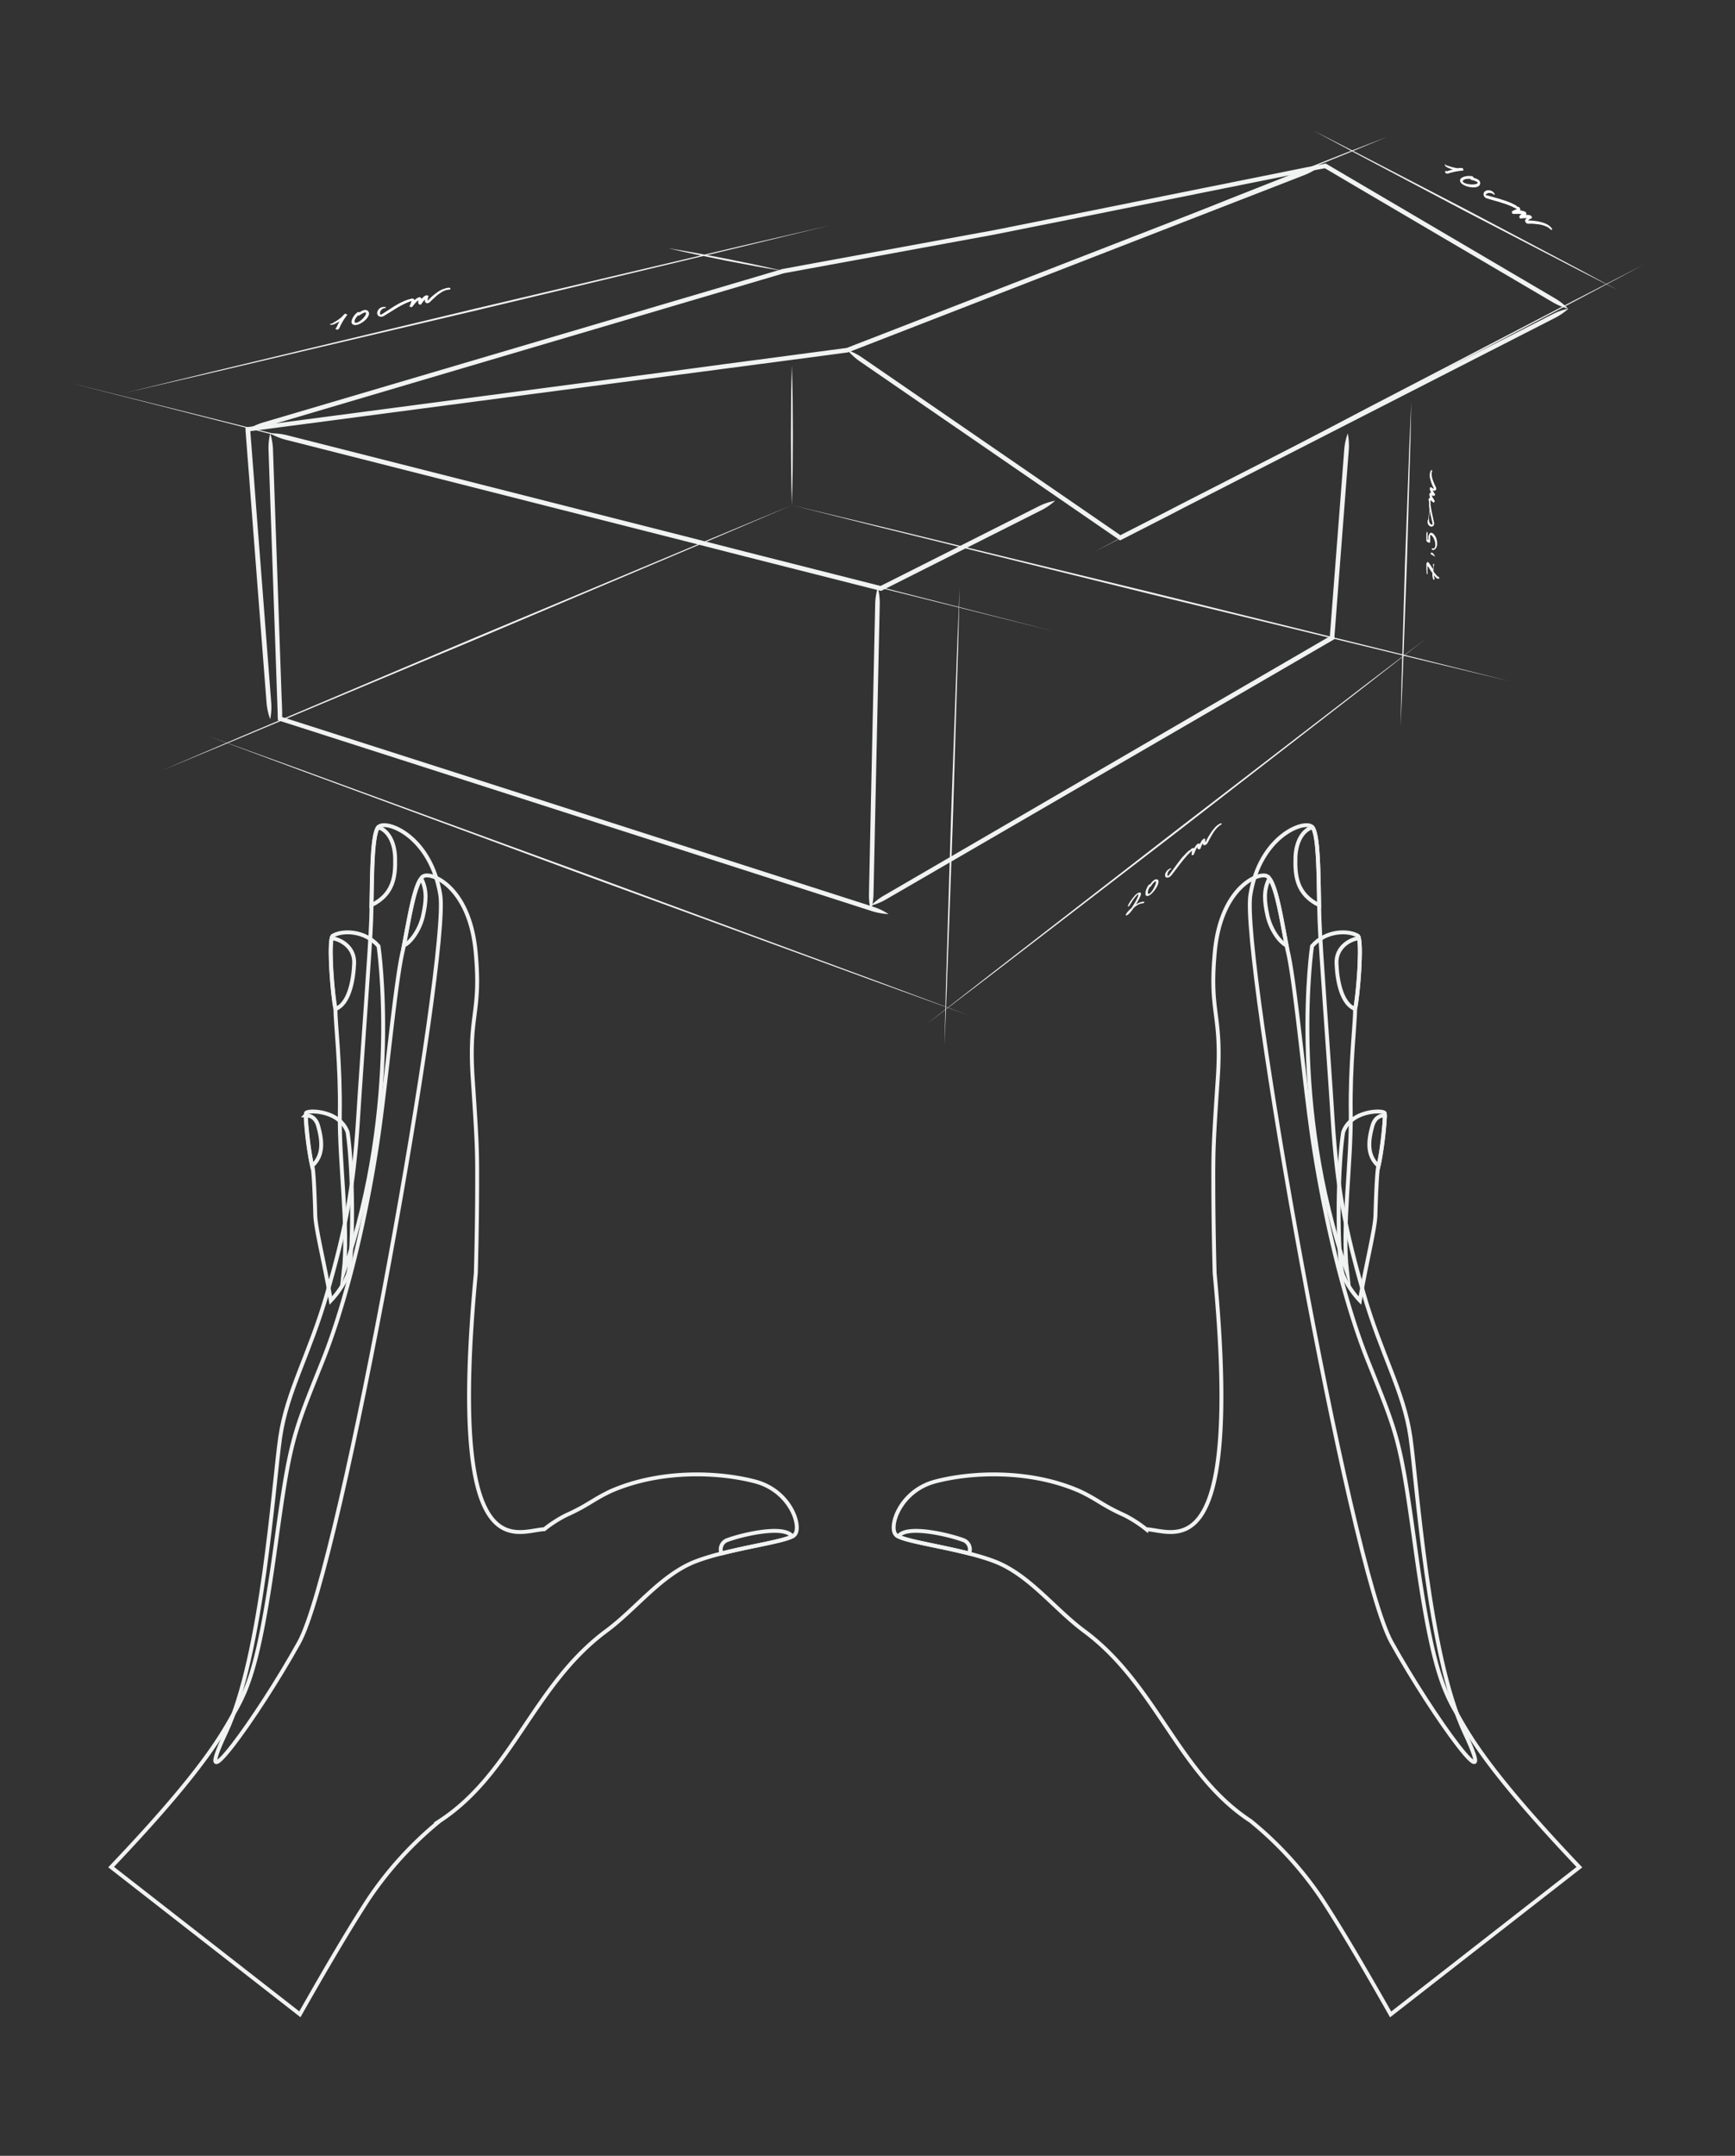 <svg xmlns="http://www.w3.org/2000/svg" viewBox="0 0 445.79 553.8"><rect x="0" y="0" width="445.79" height="553.8" fill="#333333" stroke="none"/><defs><style>.cls-1{isolation:isolate;}.cls-2{fill:#f1f2f2;}.cls-3{fill:#fff;}.cls-4{fill:none;stroke:#f1f2f2;stroke-miterlimit:10;}.cls-5{mix-blend-mode:screen;}</style></defs><g class="cls-1"><g id="Layer_3" data-name="Layer 3"><path class="cls-2" d="M293,229.31a.2.2,0,0,1,.14.11.47.47,0,0,1,0,.17.93.93,0,0,1,0,.22,1.72,1.72,0,0,0-.07.21c-.06.16-.13.33-.2.49l-.25.5c-.11.22-.23.43-.35.65s-.25.44-.39.66a5,5,0,0,1,.79-.42,6.38,6.38,0,0,1,.66-.22,1.71,1.71,0,0,1,.62-.05c.07,0,.1.05.1.09a.24.24,0,0,1-.07.13.58.58,0,0,1-.14.13.29.29,0,0,1-.16.06l-.52.09a2.25,2.25,0,0,0-.52.17,4.58,4.58,0,0,0-1,.64.9.9,0,0,0-.19.15l-.17.15c-.22.32-.45.64-.69.95a4.35,4.35,0,0,1-.84.82.42.42,0,0,1-.15.08.76.76,0,0,1-.2.06.34.34,0,0,1-.15,0s0-.06,0-.13a2.22,2.22,0,0,1,.36-.63,5.57,5.57,0,0,1,.52-.57q.15-.17.3-.3c.1-.1.2-.2.31-.29l.27-.43c.23-.35.45-.7.66-1.06s.4-.72.57-1.09c0-.09.08-.18.11-.27a2.18,2.18,0,0,0,.11-.27l0-.07s0-.08,0-.12a.43.43,0,0,0,0-.11s0,0,0-.06-.05,0-.09,0l-.13.11-.13.13-.08.09-.24.26-.23.28a9.36,9.36,0,0,0-.71,1l-.63,1,0,.05a.32.32,0,0,1-.12.1.77.77,0,0,1-.17.07.27.27,0,0,1-.15,0c-.05,0-.05-.05,0-.11a6.15,6.15,0,0,1,.62-1.15,12.82,12.82,0,0,1,.83-1.11l.37-.44a3.22,3.22,0,0,1,.43-.39,2.05,2.05,0,0,1,.47-.29A.72.72,0,0,1,293,229.31Z"/><path class="cls-2" d="M297.35,225.92a.46.46,0,0,1,.32.41,1.7,1.7,0,0,1-.09.68,3.63,3.63,0,0,1-.33.78,7.6,7.6,0,0,1-.41.68l-.29.38a5,5,0,0,1-.38.44,5.77,5.77,0,0,1-.44.42,2.42,2.42,0,0,1-.45.31,1.15,1.15,0,0,1-.44.15.45.45,0,0,1-.37-.1.39.39,0,0,1-.14-.21.73.73,0,0,1,0-.3,2,2,0,0,1,0-.34c0-.12,0-.22.06-.32a4,4,0,0,1,.26-.73,4.4,4.4,0,0,1,.4-.73.51.51,0,0,1,.2-.18,1.53,1.53,0,0,1,.27-.11c.13-.17.26-.35.41-.52a3.69,3.69,0,0,1,.45-.44,1.46,1.46,0,0,1,.48-.27A.69.69,0,0,1,297.35,225.92Zm-.36.92a1.1,1.1,0,0,0,0-.18.43.43,0,0,0,0-.17.1.1,0,0,0-.1-.07c-.05,0-.12,0-.2.09a2.94,2.94,0,0,0-.26.25,4.12,4.12,0,0,0-.28.31c-.08.11-.17.22-.24.33a2.78,2.78,0,0,0-.19.27.53.53,0,0,1-.15.15l-.21.1c-.09.18-.17.37-.26.59a2.63,2.63,0,0,0-.16.57s0,.11,0,.19a1.18,1.18,0,0,0,0,.2.28.28,0,0,0,.11.13c.05,0,.13,0,.22,0a1.85,1.85,0,0,0,.47-.41,5,5,0,0,0,.48-.65,6.66,6.66,0,0,0,.43-.8A5.88,5.88,0,0,0,297,226.84Z"/><path class="cls-2" d="M306.07,218.28l.08,0h.09a.1.1,0,0,1,.07,0,.06.06,0,0,1,0,.07,1,1,0,0,1-.2.29l-.24.26-.3.31-.31.3c-.38.41-.75.83-1.1,1.25s-.63.77-.92,1.15l-.89,1.17-.44.58-.45.58-.41.54a2,2,0,0,1-.5.46,1.14,1.14,0,0,1-.53.21.61.61,0,0,1-.45-.1.48.48,0,0,1-.2-.34,1.11,1.11,0,0,1,0-.44,1.69,1.69,0,0,1,.18-.47,2.42,2.42,0,0,1,.29-.42,2.23,2.23,0,0,1,.4-.35,1.92,1.92,0,0,1,.47-.25l.13,0c.05,0,.09,0,.1,0s0,.12-.08.18a1.9,1.9,0,0,0-.39.31,2.27,2.27,0,0,0-.29.4,2,2,0,0,0-.18.43.85.85,0,0,0,0,.39.37.37,0,0,0,0,.15c0,.07.07.1.12.1l0,0,0,0a.38.38,0,0,0,.09-.09l.08-.08a1,1,0,0,0,.08-.11l.37-.48.35-.48.73-1,.74-1c.25-.33.51-.64.76-1s.52-.62.8-.93q.21-.24.42-.45c.14-.15.28-.3.43-.44s.3-.29.45-.42A2,2,0,0,1,306.07,218.28Z"/><path class="cls-2" d="M313.46,211.58a.44.44,0,0,1,.22-.08c.1,0,.16,0,.19.05a.14.14,0,0,1,0,.18,1,1,0,0,1-.17.14,5.27,5.27,0,0,0-.93.75,8.13,8.13,0,0,0-.75.9,9.08,9.08,0,0,0-.63,1c-.2.34-.39.67-.57,1l-.28.52c-.08.17-.17.33-.27.5a1.39,1.39,0,0,1-.29.36.86.86,0,0,1-.39.2.38.38,0,0,1-.4-.07.84.84,0,0,1-.17-.37.56.56,0,0,0-.07.13l-.06.12a8.65,8.65,0,0,0-.41,1,.24.24,0,0,1-.09.14.54.54,0,0,1-.18.11.45.45,0,0,1-.19,0,.21.21,0,0,1-.14,0,.55.55,0,0,1-.23-.44s0-.05,0-.07a.11.11,0,0,1,0-.08.09.09,0,0,0,0,0,6.33,6.33,0,0,0-.34.58c-.09.21-.19.42-.27.62s-.18.42-.25.62a.4.4,0,0,1-.15.19,1.31,1.31,0,0,1-.21.1h-.19l-.08,0a.1.1,0,0,1,0-.08l.06-.4c0-.13,0-.27,0-.41s0-.22,0-.35a.26.26,0,0,1-.12.11.67.67,0,0,1-.18.07h-.15s0-.05,0-.12a1.92,1.92,0,0,1,.18-.31,1,1,0,0,1,.28-.24,1.19,1.19,0,0,1,.32-.1.26.26,0,0,1,.26.08l0,0,.24-.39c.08-.13.18-.25.28-.39l.24-.27a.64.64,0,0,1,.3-.17.44.44,0,0,1,.27,0,.2.2,0,0,1,.14.15h0a.69.69,0,0,1,.06-.13c.1-.21.21-.41.32-.62a2.09,2.09,0,0,1,.49-.55l.12-.07a.61.61,0,0,1,.18-.05h.15c.05,0,.07,0,.06.1a1.7,1.7,0,0,0,0,.39,2.35,2.35,0,0,0,.05.37.22.22,0,0,1,0,.08l.08-.15.44-.85c.16-.28.32-.57.5-.85s.36-.56.56-.85.41-.57.63-.83a6.38,6.38,0,0,1,.72-.75A5.63,5.63,0,0,1,313.46,211.58Z"/><path class="cls-2" d="M203.47,129.78q-.15-4.5-.19-9l-.06-9,.05-9c0-3,.1-6,.2-9,.09,3,.16,6,.19,9l.06,9-.06,9Q203.6,125.28,203.47,129.78Z"/><polygon class="cls-2" points="387.84 174.98 364.76 169.44 341.7 163.84 295.59 152.62 249.52 141.24 226.48 135.55 203.47 129.78 226.54 135.31 249.6 140.92 295.71 152.14 341.78 163.52 364.82 169.21 387.84 174.98"/><polygon class="cls-2" points="203.47 129.78 183.29 138.4 163.08 146.96 122.67 164.06 82.19 181.01 61.95 189.48 41.68 197.88 61.86 189.25 82.06 180.7 122.48 163.6 162.96 146.65 183.2 138.18 203.47 129.78"/><polygon class="cls-2" points="238.02 263.13 253.99 250.66 270 238.24 302.02 213.43 334.14 188.74 350.2 176.4 366.31 164.12 350.35 176.59 334.34 189 302.32 213.82 270.2 238.51 254.13 250.85 238.02 263.13"/><polygon class="cls-2" points="32.16 100.92 54.75 95.43 77.35 90.01 122.56 79.18 167.82 68.51 190.44 63.18 213.09 57.93 190.5 63.42 167.89 68.84 122.68 79.67 77.43 90.33 54.8 95.67 32.16 100.92"/><polygon class="cls-2" points="275.36 67.58 285.45 63.41 295.58 59.31 315.84 51.12 336.16 43.09 346.31 39.07 356.5 35.13 346.41 39.3 336.28 43.4 316.02 51.59 295.7 59.62 285.55 63.64 275.36 67.58"/><polygon class="cls-2" points="280.9 141.9 298.53 132.55 316.19 123.27 351.53 104.71 386.94 86.3 404.64 77.09 422.39 67.96 404.76 77.31 387.09 86.59 351.76 105.15 316.35 123.56 298.64 132.76 280.9 141.9"/><polygon class="cls-2" points="337.46 33.54 347.29 38.56 357.09 43.64 376.68 53.81 396.19 64.13 405.94 69.29 415.66 74.52 405.83 69.5 396.03 64.42 376.44 54.25 356.93 43.93 347.18 38.77 337.46 33.54"/><path class="cls-2" d="M171.68,63.77q3.72.6,7.44,1.27l7.41,1.41,7.4,1.51c2.46.52,4.91,1.08,7.36,1.65q-3.72-.58-7.44-1.27l-7.41-1.4-7.39-1.52C176.58,64.9,174.13,64.35,171.68,63.77Z"/><polygon class="cls-2" points="53.51 189.08 77.95 197.92 102.37 206.84 151.21 224.68 199.98 242.68 224.37 251.68 248.72 260.75 224.28 251.91 199.87 242.99 151.03 225.15 102.26 207.15 77.87 198.15 53.51 189.08"/><polygon class="cls-2" points="17.87 98.32 81.22 114.14 144.54 130.04 207.83 146.1 271.09 162.24 207.74 146.42 144.42 130.53 81.14 114.46 17.87 98.32"/><polygon class="cls-2" points="242.66 268.72 243.03 253.99 243.47 239.27 244.36 209.82 245.42 180.37 245.95 165.65 246.56 150.93 246.2 165.65 245.75 180.38 244.86 209.83 243.81 239.28 243.27 254 242.66 268.72"/><polygon class="cls-2" points="359.86 186.52 360.08 176.12 360.38 165.72 360.99 144.92 361.76 124.13 362.14 113.74 362.61 103.34 362.39 113.75 362.09 124.14 361.48 144.94 360.71 165.73 360.32 176.13 359.86 186.52"/><path class="cls-3" d="M88.52,80.67a.3.3,0,0,1,.2-.06,1,1,0,0,1,.25.06.47.47,0,0,1,.19.14.12.12,0,0,1,0,.17c-.24.31-.47.62-.69.94s-.41.65-.6,1a4.82,4.82,0,0,0-.27.5c-.09.17-.17.34-.26.52a1.6,1.6,0,0,0-.1.23,1.55,1.55,0,0,1-.12.22.73.73,0,0,1-.17.18.67.67,0,0,1-.24.09l-.22,0a.39.39,0,0,1-.19-.1.27.27,0,0,1-.07-.14.13.13,0,0,1,.06-.14.7.7,0,0,0,.28-.38,3.63,3.63,0,0,1,.19-.44,10.55,10.55,0,0,1,.5-.93.24.24,0,0,1-.09.06l-.1.07c-.18.1-.36.2-.55.29l-.55.27a2,2,0,0,1-.53.18.93.93,0,0,1-.54,0c-.08,0-.12-.07-.11-.13s.06-.08.15-.07a1.08,1.08,0,0,0,.51-.16l.47-.3.46-.26.45-.3a9.71,9.71,0,0,0,.88-.67C88,81.19,88.25,80.94,88.52,80.67Z"/><path class="cls-3" d="M94.62,80a.86.86,0,0,1,.18.72,2.17,2.17,0,0,1-.32.76,3.85,3.85,0,0,1-.59.7,5.21,5.21,0,0,1-.63.53l-.42.27a5,5,0,0,1-.52.26,3.93,3.93,0,0,1-.58.19,1.77,1.77,0,0,1-.55.07,1.15,1.15,0,0,1-.48-.13.75.75,0,0,1-.33-.37.72.72,0,0,1-.06-.36,1.33,1.33,0,0,1,.07-.38,3,3,0,0,1,.14-.39c.06-.12.11-.24.17-.34a4.94,4.94,0,0,1,.5-.7,3.73,3.73,0,0,1,.65-.6.29.29,0,0,1,.25-.07.81.81,0,0,1,.31.06,5.43,5.43,0,0,1,.57-.35,2.53,2.53,0,0,1,.6-.21,1.18,1.18,0,0,1,.56,0A.91.91,0,0,1,94.62,80Zm-.67.85a1.29,1.29,0,0,0,.09-.2.57.57,0,0,0,0-.22.22.22,0,0,0-.07-.16s-.12,0-.23,0a1.9,1.9,0,0,0-.34.11l-.37.19-.36.22a2.37,2.37,0,0,0-.27.2.32.32,0,0,1-.2.07L92,81c-.14.15-.29.33-.45.53a2.8,2.8,0,0,0-.35.58l-.07.21a1.24,1.24,0,0,0,0,.27.48.48,0,0,0,.06.24.25.25,0,0,0,.24.09,1.37,1.37,0,0,0,.59-.17,3.73,3.73,0,0,0,.7-.45,5.26,5.26,0,0,0,.69-.66A4.72,4.72,0,0,0,94,80.81Z"/><path class="cls-3" d="M105.79,76.83l.08,0,.1.06A.16.16,0,0,1,106,77a.15.15,0,0,1,0,.09.9.9,0,0,1-.3.21l-.32.13-.4.16-.4.16c-.52.23-1,.47-1.52.74s-.87.49-1.29.74l-1.27.79-.63.39-.64.39-.58.36a1.37,1.37,0,0,1-.65.2.94.94,0,0,1-.59-.11.88.88,0,0,1-.41-.44.84.84,0,0,1-.08-.54,1.55,1.55,0,0,1,.18-.51,1.64,1.64,0,0,1,.33-.44,1.67,1.67,0,0,1,.44-.31,1.69,1.69,0,0,1,.5-.14,1.71,1.71,0,0,1,.55,0l.14,0a.13.13,0,0,1,.09.1c0,.09,0,.14-.14.16a1.29,1.29,0,0,0-.48.1,1.52,1.52,0,0,0-.43.28,1.71,1.71,0,0,0-.32.39,1.16,1.16,0,0,0-.14.47,1.94,1.94,0,0,0,0,.22c0,.1,0,.16.08.19h.06l.12,0,.11,0,.11-.06.52-.33.52-.33,1-.65,1-.65c.36-.22.72-.42,1.08-.63s.72-.38,1.1-.56l.57-.26.56-.22c.2-.07.4-.14.6-.19A1.55,1.55,0,0,1,105.79,76.83Z"/><path class="cls-3" d="M115.32,73.91a.69.69,0,0,1,.25.06.26.26,0,0,1,.17.2.16.16,0,0,1-.1.18.63.63,0,0,1-.22.05,3.44,3.44,0,0,0-1.16.26,5.87,5.87,0,0,0-1.05.56,8.21,8.21,0,0,0-1,.74l-.89.81-.45.42a5.77,5.77,0,0,1-.44.42.9.9,0,0,1-.4.23.67.67,0,0,1-.46,0,.51.51,0,0,1-.36-.35,1.31,1.31,0,0,1,0-.56.36.36,0,0,0-.11.1.94.94,0,0,1-.1.1,8.06,8.06,0,0,0-.75,1,.22.22,0,0,1-.15.11.7.7,0,0,1-.21,0,.68.68,0,0,1-.2-.07.4.4,0,0,1-.13-.13,1,1,0,0,1-.08-.68.34.34,0,0,0,0-.1.32.32,0,0,1,0-.09.1.1,0,0,0-.05,0,4.29,4.29,0,0,0-.52.46c-.17.18-.33.37-.48.56s-.31.37-.46.57a.25.25,0,0,1-.21.11.57.57,0,0,1-.23,0,.26.26,0,0,1-.1,0l-.1-.07a.22.22,0,0,1-.07-.09.14.14,0,0,1,0-.11c.06-.14.13-.29.19-.44s.12-.31.17-.47a3.73,3.73,0,0,0,.14-.4.17.17,0,0,1-.15,0,.45.45,0,0,1-.2,0,.3.3,0,0,1-.14-.1.1.1,0,0,1,0-.15,1.1,1.1,0,0,1,.28-.25.54.54,0,0,1,.36-.09.79.79,0,0,1,.35.09.39.39,0,0,1,.22.28l0,.05.36-.3a2.42,2.42,0,0,1,.41-.27,2.49,2.49,0,0,1,.33-.16.47.47,0,0,1,.35,0,.53.53,0,0,1,.27.16.34.34,0,0,1,.09.28h0a.3.3,0,0,1,.11-.12c.16-.18.34-.35.52-.52a1.36,1.36,0,0,1,.66-.32.36.36,0,0,1,.15,0,.6.6,0,0,1,.19.06.42.42,0,0,1,.15.11.13.13,0,0,1,0,.16,3,3,0,0,0-.14.45,4,4,0,0,0-.07.48.24.24,0,0,1,0,.12l.13-.12.72-.71a10,10,0,0,1,.78-.68c.27-.21.55-.43.84-.63a8.51,8.51,0,0,1,.9-.57,5,5,0,0,1,1-.39A4,4,0,0,1,115.32,73.91Z"/><path class="cls-3" d="M375.68,43.17a.24.24,0,0,1,.17.1.76.76,0,0,1,.13.23.38.38,0,0,1,0,.23c0,.07-.05.11-.14.11-.38,0-.77.07-1.15.12a11.39,11.39,0,0,0-1.14.21l-.55.13-.56.16-.24.08-.24.06a.63.63,0,0,1-.24,0,.45.45,0,0,1-.24-.12,1.4,1.4,0,0,1-.13-.18.54.54,0,0,1-.05-.21.39.39,0,0,1,.06-.15.16.16,0,0,1,.15,0,.68.68,0,0,0,.46,0,4,4,0,0,1,.46-.15c.33-.1.67-.18,1-.25l-.1,0-.11,0a5.89,5.89,0,0,1-.59-.21l-.57-.23a2.51,2.51,0,0,1-.49-.27,1,1,0,0,1-.33-.44c0-.08,0-.13,0-.16s.1,0,.16.06a.9.9,0,0,0,.46.27l.52.15.51.16a4.58,4.58,0,0,0,.53.14,8.19,8.19,0,0,0,1.08.2Q375.11,43.13,375.68,43.17Z"/><path class="cls-3" d="M380.29,47.22a.88.88,0,0,1-.42.62,2.27,2.27,0,0,1-.77.27,3.52,3.52,0,0,1-.92,0,4.46,4.46,0,0,1-.82-.12,3.78,3.78,0,0,1-.47-.13,4.72,4.72,0,0,1-.55-.21,4.54,4.54,0,0,1-.53-.3,2.14,2.14,0,0,1-.42-.37,1.28,1.28,0,0,1-.23-.43.74.74,0,0,1,.06-.5.8.8,0,0,1,.23-.29,1.08,1.08,0,0,1,.33-.2,2.5,2.5,0,0,1,.38-.15,3.68,3.68,0,0,1,.37-.11,4.09,4.09,0,0,1,.85-.09,3.78,3.78,0,0,1,.88.07.38.38,0,0,1,.23.14,1.91,1.91,0,0,1,.16.27,5.84,5.84,0,0,1,.64.2,2.49,2.49,0,0,1,.56.3,1.15,1.15,0,0,1,.37.42A.85.85,0,0,1,380.29,47.22Zm-1.08.08a1,1,0,0,0,.2-.08.52.52,0,0,0,.19-.12.27.27,0,0,0,.06-.17c0-.06-.05-.12-.13-.18a2.28,2.28,0,0,0-.32-.18,2.26,2.26,0,0,0-.39-.15l-.39-.12-.33-.07a.28.28,0,0,1-.19-.1,1.25,1.25,0,0,1-.15-.19,5.5,5.5,0,0,0-.69,0,2.51,2.51,0,0,0-.67.12,1,1,0,0,0-.21.1.86.86,0,0,0-.22.15.46.46,0,0,0-.13.21.25.25,0,0,0,.08.24,1.55,1.55,0,0,0,.53.32,3.58,3.58,0,0,0,.8.22,6.06,6.06,0,0,0,2,0Z"/><path class="cls-3" d="M390.09,53.43a.22.22,0,0,1,0,.08.36.36,0,0,1,0,.11s0,.07,0,.09,0,0-.08,0a.72.72,0,0,1-.35-.08l-.32-.15-.39-.19-.38-.19q-.77-.34-1.56-.63c-.47-.17-1-.32-1.42-.46s-.95-.29-1.43-.42l-.72-.21-.71-.21L382.1,51a1.54,1.54,0,0,1-.59-.35,1.12,1.12,0,0,1-.31-.51,1,1,0,0,1,.05-.6.85.85,0,0,1,.35-.42,2,2,0,0,1,.5-.22,1.73,1.73,0,0,1,.55,0,1.47,1.47,0,0,1,.52.12,1.73,1.73,0,0,1,.79.7l.06.14a.14.14,0,0,1,0,.14q-.08.1-.21,0a1.28,1.28,0,0,0-.4-.29,1.37,1.37,0,0,0-.49-.13,1.46,1.46,0,0,0-.51,0,1,1,0,0,0-.44.21.81.81,0,0,0-.16.14.27.27,0,0,0-.08.2l0,0,0,0,.11.05.11,0,.13,0,.59.17.59.16,1.18.34,1.19.35,1.18.38c.39.13.77.28,1.16.44l.57.25.54.27c.19.1.37.2.54.31A1.66,1.66,0,0,1,390.09,53.43Z"/><path class="cls-3" d="M398.63,58.56a.46.46,0,0,1,.13.22.22.22,0,0,1,0,.25.15.15,0,0,1-.2,0,1.22,1.22,0,0,1-.19-.12,3,3,0,0,0-1-.69,6.25,6.25,0,0,0-1.12-.41,7.58,7.58,0,0,0-1.19-.21l-1.2-.13-.61,0-.6,0a.89.89,0,0,1-.45-.15.68.68,0,0,1-.28-.36.54.54,0,0,1,0-.51,1.52,1.52,0,0,1,.39-.41l-.15,0a.75.75,0,0,1-.15,0,8.66,8.66,0,0,0-1.22.09.18.18,0,0,1-.17,0,.36.36,0,0,1-.15-.15.46.46,0,0,1-.08-.19.28.28,0,0,1,0-.18,1.05,1.05,0,0,1,.46-.52l.08-.06.08,0H391a4.67,4.67,0,0,0-.69-.08l-.74,0c-.24,0-.49,0-.73,0a.27.27,0,0,1-.22-.08.66.66,0,0,1-.15-.19l0-.09s0-.09,0-.13a.23.23,0,0,1,0-.11.12.12,0,0,1,.07-.07L389,54a3.66,3.66,0,0,0,.46-.18,4.34,4.34,0,0,0,.4-.17.23.23,0,0,1-.14-.08.64.64,0,0,1-.1-.18.35.35,0,0,1,0-.17c0-.06.05-.09.13-.09a1.45,1.45,0,0,1,.37,0,.58.58,0,0,1,.31.21,1,1,0,0,1,.16.32.39.39,0,0,1,0,.35l0,.05.46.07a4.21,4.21,0,0,1,.48.12l.34.14a.51.51,0,0,1,.24.26.54.54,0,0,1,.06.3.33.33,0,0,1-.14.26H392a6,6,0,0,1,.74,0,1.56,1.56,0,0,1,.69.27l.09.12a.61.61,0,0,1,.09.18.62.62,0,0,1,0,.19.16.16,0,0,1-.11.12,2.69,2.69,0,0,0-.43.19l-.41.27s0,0-.09.08l.18,0,1,.06a8.78,8.78,0,0,1,1,.13c.34,0,.68.12,1,.19a8.57,8.57,0,0,1,1,.3,4.48,4.48,0,0,1,.94.44A3.65,3.65,0,0,1,398.63,58.56Z"/><path class="cls-3" d="M368.18,145.05a.2.2,0,0,1,.08-.12.23.23,0,0,1,.11-.07.12.12,0,0,1,.1,0s0,.07,0,.15-.05.31-.08.47a4,4,0,0,0-.07.48,5,5,0,0,0,0,.86l.31.39.31.4a2.23,2.23,0,0,1,.21.22l.22.22a.71.71,0,0,0,.22.13.6.6,0,0,1,.21.14.16.16,0,0,1,0,.09.19.19,0,0,1,0,.1.24.24,0,0,1-.06.09l-.07.06a.33.33,0,0,1-.27,0,.68.68,0,0,1-.26-.12,1,1,0,0,1-.23-.22l-.19-.21-.33-.37c0,.15.06.31.1.47a2.63,2.63,0,0,1,.07.49.31.31,0,0,1,0,.08.36.36,0,0,1-.07.1.1.1,0,0,1-.08.05.06.06,0,0,1-.08,0,1.12,1.12,0,0,1-.18-.45c0-.16-.06-.33-.1-.48s0-.27,0-.4,0-.27,0-.4l-.06-.09c-.13-.18-.27-.36-.39-.54s-.25-.37-.37-.56l-.21-.34a3.53,3.53,0,0,0-.24-.34v0l0,.65c0,.23,0,.46,0,.7a2.66,2.66,0,0,1,0,.69.11.11,0,0,1,0,.08.23.23,0,0,1-.07.07.08.08,0,0,1-.08,0s0,0,0-.05h0a1.37,1.37,0,0,1-.07-.34,2.16,2.16,0,0,1,0-.35l-.06-.75c0-.13,0-.25,0-.38s0-.25,0-.38,0-.22,0-.33a.87.87,0,0,1,.07-.31l.05-.09.08-.1a.27.27,0,0,1,.1-.06.1.1,0,0,1,.1,0,2.55,2.55,0,0,1,.41.46c.12.17.24.34.36.53l.26.41c.09.14.18.28.28.42,0-.22,0-.44.07-.66A3.62,3.62,0,0,1,368.18,145.05Z"/><path class="cls-3" d="M367.66,142.39a.13.13,0,0,1-.07-.13.49.49,0,0,1,.06-.17.4.4,0,0,1,.13-.13.14.14,0,0,1,.15,0,1.12,1.12,0,0,1,.23.18,1.29,1.29,0,0,1,.2.21l.1.14.09.14c0,.05.05.1.07.14l.07.15a0,0,0,0,1,0,.06,0,0,0,0,1-.07,0c-.1-.08-.21-.17-.33-.25a3.13,3.13,0,0,0-.36-.22l-.13-.06Z"/><path class="cls-3" d="M366.57,136.78l0-.07a.16.16,0,0,1,.07-.07.11.11,0,0,1,.07,0s0,0,.05.06a1,1,0,0,1,.05.34c0,.11,0,.22,0,.34v.34c0,.11,0,.23,0,.34s0,.2,0,.32a.34.34,0,0,0,.09.28.25.25,0,0,0,.1.08c0-.2,0-.41,0-.62s0-.32.07-.48a1.3,1.3,0,0,1,.17-.44.92.92,0,0,1,.26-.26.44.44,0,0,1,.35-.06.79.79,0,0,1,.36.19,1.59,1.59,0,0,1,.29.29,3.25,3.25,0,0,1,.45.74,3.79,3.79,0,0,1,.24.84,3.92,3.92,0,0,1,.06.85,2.14,2.14,0,0,1-.19.83,1.8,1.8,0,0,1-.2.31,1.22,1.22,0,0,1-.3.26.69.69,0,0,1-.34.09.51.51,0,0,1-.34-.16.06.06,0,0,1,0-.07.21.21,0,0,1,0-.1.27.27,0,0,1,.07-.08.16.16,0,0,1,.09,0,.66.66,0,0,0,.34,0,.46.46,0,0,0,.27-.22,1.26,1.26,0,0,0,.13-.34c0-.12,0-.24,0-.35a2.79,2.79,0,0,0-.08-.81,3.19,3.19,0,0,0-.27-.75,2.28,2.28,0,0,0-.4-.64l-.11-.11a.93.93,0,0,0-.15-.13.44.44,0,0,0-.17-.08.12.12,0,0,0-.13,0,.23.23,0,0,0,0,.12c0,.06,0,.11,0,.14a.78.78,0,0,0,0,.22l0,.22a5.75,5.75,0,0,0,0,.93.35.35,0,0,1,0,.12.42.42,0,0,1-.07.13.28.28,0,0,1-.1.09.14.14,0,0,1-.11,0l-.29-.11a.7.7,0,0,1-.25-.17.54.54,0,0,1-.15-.26,1.06,1.06,0,0,1,0-.31l0-.89,0-.43A2.83,2.83,0,0,1,366.57,136.78Z"/><path class="cls-3" d="M367.28,128.27a.1.1,0,0,1,0-.05l.07-.06.06,0a.07.07,0,0,1,.06,0,.57.57,0,0,1,.08.25,2.17,2.17,0,0,0,0,.26c0,.1,0,.21,0,.31s0,.21,0,.32c0,.41.07.82.14,1.22s.12.73.2,1.08.15.71.23,1.07l.12.53c0,.18.07.35.11.53s.07.32.11.49a1.05,1.05,0,0,1,0,.5.7.7,0,0,1-.22.38.62.62,0,0,1-.4.18.59.59,0,0,1-.39-.08,1.11,1.11,0,0,1-.32-.25,1.19,1.19,0,0,1-.22-.33,1.07,1.07,0,0,1-.1-.38,1,1,0,0,1,0-.38,1.31,1.31,0,0,1,.15-.37s.56-4.16.59-4.19-.46,4.06-.43,4.06.1.06.08.14a1.08,1.08,0,0,0,0,.36,1.19,1.19,0,0,0,.09.36,1.32,1.32,0,0,0,.2.32.78.78,0,0,0,.29.21l.15,0c.07,0,.12,0,.15,0s0,0,0,0v-.11s0,0,0-.09,0-.06,0-.09-.07-.29-.1-.44-.07-.29-.11-.44c-.06-.3-.13-.59-.19-.88s-.13-.58-.2-.88-.12-.6-.17-.9-.09-.59-.12-.9c0-.15,0-.3,0-.45s0-.29,0-.44a3.49,3.49,0,0,1,0-.46A1.09,1.09,0,0,1,367.28,128.27Z"/><path class="cls-3" d="M367.58,121a.59.59,0,0,1,.1-.16.16.16,0,0,1,.18-.06.1.1,0,0,1,.1.11.76.76,0,0,1,0,.16,2.37,2.37,0,0,0-.11.87,4.85,4.85,0,0,0,.13.85,6.5,6.5,0,0,0,.28.85c.11.28.23.55.34.81s.12.28.19.42l.18.4a.65.65,0,0,1,.06.33.47.47,0,0,1-.14.31.38.38,0,0,1-.33.17,1,1,0,0,1-.4-.11.36.36,0,0,0,0,.11.26.26,0,0,1,.05.09,6.4,6.4,0,0,0,.49.75.2.2,0,0,1,0,.13.44.44,0,0,1,0,.15.53.53,0,0,1-.1.12l-.11.06a.82.82,0,0,1-.5-.11l-.06,0s0,0-.06,0a.08.08,0,0,0,0,0,3.56,3.56,0,0,0,.19.47c.09.16.17.32.27.47s.18.3.28.45a.19.19,0,0,1,0,.18.52.52,0,0,1-.07.15l-.05.06-.08.05a.11.11,0,0,1-.08,0,.11.11,0,0,1-.07,0l-.26-.24-.28-.23a2.73,2.73,0,0,0-.25-.2.13.13,0,0,1,0,.12.57.57,0,0,1-.08.13.19.19,0,0,1-.11.07.07.07,0,0,1-.09,0,.91.91,0,0,1-.11-.25.42.42,0,0,1,0-.27.62.62,0,0,1,.15-.22.28.28,0,0,1,.24-.09h0l-.12-.32a3,3,0,0,1-.08-.35c0-.09,0-.18,0-.26a.4.4,0,0,1,.09-.25.35.35,0,0,1,.17-.15.26.26,0,0,1,.21,0h0a.19.19,0,0,1-.05-.1,3.12,3.12,0,0,1-.23-.49,1,1,0,0,1-.07-.53.26.26,0,0,1,0-.1.27.27,0,0,1,.09-.12.28.28,0,0,1,.11-.08.09.09,0,0,1,.11,0,1.86,1.86,0,0,0,.28.21l.32.17.08,0,0-.12c-.11-.22-.21-.44-.32-.67s-.19-.47-.28-.71-.16-.48-.23-.73a6.91,6.91,0,0,1-.17-.76,3.88,3.88,0,0,1,0-.76A2.83,2.83,0,0,1,367.58,121Z"/><path class="cls-2" d="M223.76,232.65a15.78,15.78,0,0,0,4-1.66l81.37-47.22,9.72-5.64,12.06-7,7.79-4.52,2.13-1.24,1.1-.63.67-.39.28-.17a1.37,1.37,0,0,0,0-.31l0-.48c.13-1.72.27-3.5.41-5.33.88-11.52,2.71-35.33,3.26-42.38a16.05,16.05,0,0,0-.26-4.35,16.28,16.28,0,0,0-.91,4.26c-.54,7.05-2.38,30.86-3.27,42.38-.14,1.83-.27,3.61-.41,5.33v.16h0l-.43.25-1.1.63-2.13,1.24-7.79,4.52-12.05,7-9.73,5.64L227.21,230A16,16,0,0,0,223.76,232.65Z"/><path class="cls-2" d="M69.43,111.34a15.6,15.6,0,0,0-.43,4.33c.14,4.18.48,13.9.83,24,.32,9.22.64,18.62.94,27,.14,4.19.28,8.13.4,11.67.07,1.77.12,3.44.18,5,0,.47,0,.94.05,1.4V185c0,.07.16.07.23.1l.53.17.52.17,2,.63,44.76,14.37L224,234.05a16.22,16.22,0,0,0,4.3.77,15.83,15.83,0,0,0-3.94-1.88l-104.59-33.6L75,185l-2-.63-.5-.16h0l0-.88c0-1.55-.11-3.22-.17-5-.12-3.54-.26-7.48-.41-11.68-.29-8.38-.61-17.78-.94-27-.35-10.09-.69-19.81-.83-24A15.93,15.93,0,0,0,69.43,111.34Z"/><path class="cls-2" d="M69.43,111.34a16.31,16.31,0,0,0,4,1.63l102.43,26,15.65,4,18,4.56,11.09,2.81,3,.76,1.51.38.77.19.24.07c.13,0,.26.11.38,0l.52-.26,5.8-2.92,34.68-17.46a15.71,15.71,0,0,0,3.6-2.47A16.16,16.16,0,0,0,267,130L232.28,147.5l-5.8,2.91-.18.09h0l-.13,0-.77-.19-1.51-.38-3-.76-11.09-2.81-18-4.56-15.65-4-102.42-26A15.64,15.64,0,0,0,69.43,111.34Z"/><path class="cls-2" d="M223.76,233.94a15.76,15.76,0,0,0,.68-4.31c.14-6.37.82-38.32.82-38.32l.78-36.05a15.86,15.86,0,0,0-.49-4.33,15.68,15.68,0,0,0-.68,4.3l-.78,36.06s-.68,31.94-.82,38.32A15.86,15.86,0,0,0,223.76,233.94Z"/><path class="cls-2" d="M63.68,110.3a15.92,15.92,0,0,0,4.31-.66l57.86-17.11,50.77-15,19-5.62,3.69-1.09,1.67-.5.4-.11a2,2,0,0,1,.33-.07l.78-.14,4.9-.9,35.91-6.6,8.45-1.55c2.74-.48,6.07-1.14,9.95-1.93l13.22-2.65,34.73-7,20.71-4.16,5.46-1.09,2.77-.56L340,43.3l.35-.07h.07l.48.28,10,5.89,48,28.21a16.12,16.12,0,0,0,4,1.68,15.74,15.74,0,0,0-3.43-2.69l-48-28.22-10-5.88-.75-.44c-.09-.1-.21-.06-.33,0l-.29.06-.35.07-1.39.28L335.6,43l-5.46,1.1-20.71,4.16-34.72,7-13.22,2.65c-3.88.79-7.22,1.45-10,1.93l-8.44,1.55-35.91,6.59-4.91.91-.77.14a3.55,3.55,0,0,0-.46.09l-.39.12-1.67.49-3.7,1.1-19,5.61-50.77,15L67.66,108.51A16.2,16.2,0,0,0,63.68,110.3Z"/><path class="cls-2" d="M403,79.28a15.85,15.85,0,0,0-4.11,1.45L303.64,129.4l-3.86,2-6.37,3.26-4.76,2.43-.67.34-.11.06h0l-1.31-.91-2.91-2-62-42.64a15.85,15.85,0,0,0-3.9-2,16.22,16.22,0,0,0,3.23,2.93L283,135.53l2.91,2,1.38.94.32.23.17.11c.05,0,.11,0,.17-.06l.58-.3.68-.34,4.75-2.43,6.38-3.26,3.85-2,95.21-48.68A15.61,15.61,0,0,0,403,79.28Z"/><path class="cls-2" d="M69.43,184.75a15.7,15.7,0,0,0,.25-4.35c-.2-2.67-.61-7.94-1.07-13.92-.75-9.78-1.55-20.14-2.34-30.27-.39-5.07-.77-10.09-1.15-15q-.28-3.66-.55-7.17c-.09-1.11-.17-2.2-.26-3.28h0l.79-.1,1.68-.22L175.43,96.13,186,94.74l16-2.11,11.51-1.52,3.29-.44.85-.11a4.21,4.21,0,0,0,.95-.31l1.64-.63,7-2.72L335.09,45a15.86,15.86,0,0,0,3.81-2.11,16.19,16.19,0,0,0-4.24,1L226.77,85.81l-7,2.71-1.64.64a3.81,3.81,0,0,1-.69.24l-.84.11-3.29.43-11.51,1.53-16,2.11L175.27,95,66.63,109.32l-1.68.22-.9.12-.85.11c-.21,0-.12.17-.12.3l0,.43c.09,1.21.19,2.44.28,3.68.18,2.34.37,4.74.56,7.17.37,4.86.76,9.88,1.15,15,.78,10.14,1.58,20.49,2.34,30.27.46,6,.87,11.25,1.08,13.92A15.51,15.51,0,0,0,69.43,184.75Z"/><path class="cls-4" d="M349.41,334.1c1.53-9.14,3.91-18.4,4-22s.38-11.64.75-12.51c.75-2.38,1.88-12.77,1.63-13.64s-8.68-.84-10.69,4.92c-1.54,9.93-1.54,33,0,36.75A22.75,22.75,0,0,0,349.41,334.1Z"/><g class="cls-5"><path class="cls-4" d="M352.6,289.33c.64-2.37,2.18-2.81,3.25-2.81a84,84,0,0,1-1.66,13C351.19,296.83,351.55,293.14,352.6,289.33Z"/></g><path class="cls-4" d="M337.11,243.05c3.57-4.13,9.39-4.13,11.83-2.63,1.12,1.51,0,15.4-.75,18.78,0,3.75-1.32,14.26-1.13,26.84s-2.31,29.15-.95,40.73C331.1,283.41,337.11,243.05,337.11,243.05Z"/><g class="cls-5"><path class="cls-4" d="M343.4,247.46c-.16-4.21,3.59-6.25,5.77-6.43.71,3.1-.29,15.06-1,18.17C344.81,257.88,343.59,252.34,343.4,247.46Z"/></g><path class="cls-4" d="M376.34,445.13C367,425.24,364.09,381,362.4,369.19s-7.6-21.4-12.11-37.17-6.75-26.47-7.88-44.49-3.1-43.08-3.38-51.24,0-21.83-1.86-23.84-13.39,2.13-15.89,17.4,25.4,172.58,36.29,192.1S385.73,465,376.34,445.13Z"/><g class="cls-5"><path class="cls-4" d="M338.94,232.54c-5.68-2.82-6.22-7.32-6.09-12.2.11-4,1.79-7.05,4.37-7.83C338.78,214.38,338.79,224.57,338.94,232.54Z"/></g><path class="cls-4" d="M373.86,439.39c-3.9-6.83-6.53-15-10.28-42.22s-4.32-28.16-12-47.3S339,305.38,336.92,290.36s-4.32-39.24-6.1-46.24c-1.53-7.51-3-18.42-5.54-19.15s-11.64,3.5-13.14,19.52,1.88,15.77.75,32.54-1.16,18.65-1.14,27.16c0,4.25.07,13,.34,22.88,7.3,77-10.27,66.13-17.59,65.77a32.32,32.32,0,0,0-5.61-3.61c-5.74-2.58-6.74-3.94-11.52-6.2-12.8-5.57-27.65-4.91-37-2.47s-12.17,11.95-10.12,13.78,16.08,3.3,25.11,6.69,15.5,12.25,23.16,17.92c18.76,13.86,24.1,36.59,42.82,48.84a91.68,91.68,0,0,1,18.23,19.93c5.25,8,12,19.63,17.74,29.76l48.5-37.82C381.48,454.06,377.15,445.16,373.86,439.39Z"/><g class="cls-5"><path class="cls-4" d="M326.16,225.65c1.89,2.47,3.15,10.78,4.42,17.25-2-1-4.18-4.35-4.92-7.73C324.88,231.62,324.58,228.63,326.16,225.65Z"/></g><g class="cls-5"><path class="cls-4" d="M247.38,395.58a2.56,2.56,0,0,1,1.6,3.49c-7.47-1.91-15.64-3.09-18.17-4.38C232.88,391.62,243.8,394.26,247.38,395.58Z"/></g><path class="cls-4" d="M85,334.1c-1.53-9.14-3.91-18.4-4-22s-.38-11.64-.75-12.51c-.75-2.38-1.88-12.77-1.63-13.64s8.68-.84,10.69,4.92c1.54,9.93,1.54,33,0,36.75A22.75,22.75,0,0,1,85,334.1Z"/><g class="cls-5"><path class="cls-4" d="M81.77,289.33c-.64-2.37-2.18-2.81-3.25-2.81a84,84,0,0,0,1.66,13C83.18,296.83,82.82,293.14,81.77,289.33Z"/></g><path class="cls-4" d="M97.26,243.05c-3.57-4.13-9.39-4.13-11.83-2.63-1.12,1.51,0,15.4.75,18.78,0,3.75,1.32,14.26,1.13,26.84s2.31,29.15,1,40.73C103.27,283.41,97.26,243.05,97.26,243.05Z"/><g class="cls-5"><path class="cls-4" d="M91,247.46c.16-4.21-3.59-6.25-5.77-6.43-.71,3.1.29,15.06,1,18.17C89.56,257.88,90.78,252.34,91,247.46Z"/></g><path class="cls-4" d="M58,445.13C67.41,425.24,70.28,381,72,369.19s7.6-21.4,12.11-37.17,6.75-26.47,7.88-44.49,3.1-43.08,3.38-51.24,0-21.83,1.86-23.84,13.39,2.13,15.89,17.4S87.69,402.43,76.8,422,48.64,465,58,445.13Z"/><g class="cls-5"><path class="cls-4" d="M95.43,232.54c5.68-2.82,6.22-7.32,6.09-12.2-.11-4-1.79-7.05-4.37-7.83C95.59,214.38,95.58,224.57,95.43,232.54Z"/></g><path class="cls-4" d="M60.51,439.39c3.9-6.83,6.53-15,10.28-42.22s4.32-28.16,12-47.3,12.57-44.49,14.64-59.51,4.32-39.24,6.1-46.24c1.53-7.51,3-18.42,5.54-19.15s11.64,3.5,13.14,19.52-1.88,15.77-.75,32.54,1.16,18.65,1.14,27.16c0,4.25-.07,13-.34,22.88-7.3,77,10.27,66.13,17.59,65.77a32.32,32.32,0,0,1,5.61-3.61c5.74-2.58,6.74-3.94,11.52-6.2,12.8-5.57,27.65-4.91,37-2.47s12.17,11.95,10.12,13.78S188,397.64,179,401s-15.5,12.25-23.16,17.92c-18.76,13.86-24.1,36.59-42.82,48.84a91.68,91.68,0,0,0-18.23,19.93c-5.25,8-12,19.63-17.74,29.76l-48.5-37.82C52.89,454.06,57.22,445.16,60.51,439.39Z"/><g class="cls-5"><path class="cls-4" d="M108.22,225.65c-1.9,2.47-3.16,10.78-4.43,17.25,2-1,4.18-4.35,4.92-7.73C109.49,231.62,109.79,228.63,108.22,225.65Z"/></g><g class="cls-5"><path class="cls-4" d="M187,395.58a2.56,2.56,0,0,0-1.6,3.49c7.48-1.91,15.64-3.09,18.17-4.38C201.49,391.62,190.57,394.26,187,395.58Z"/></g></g></g></svg>